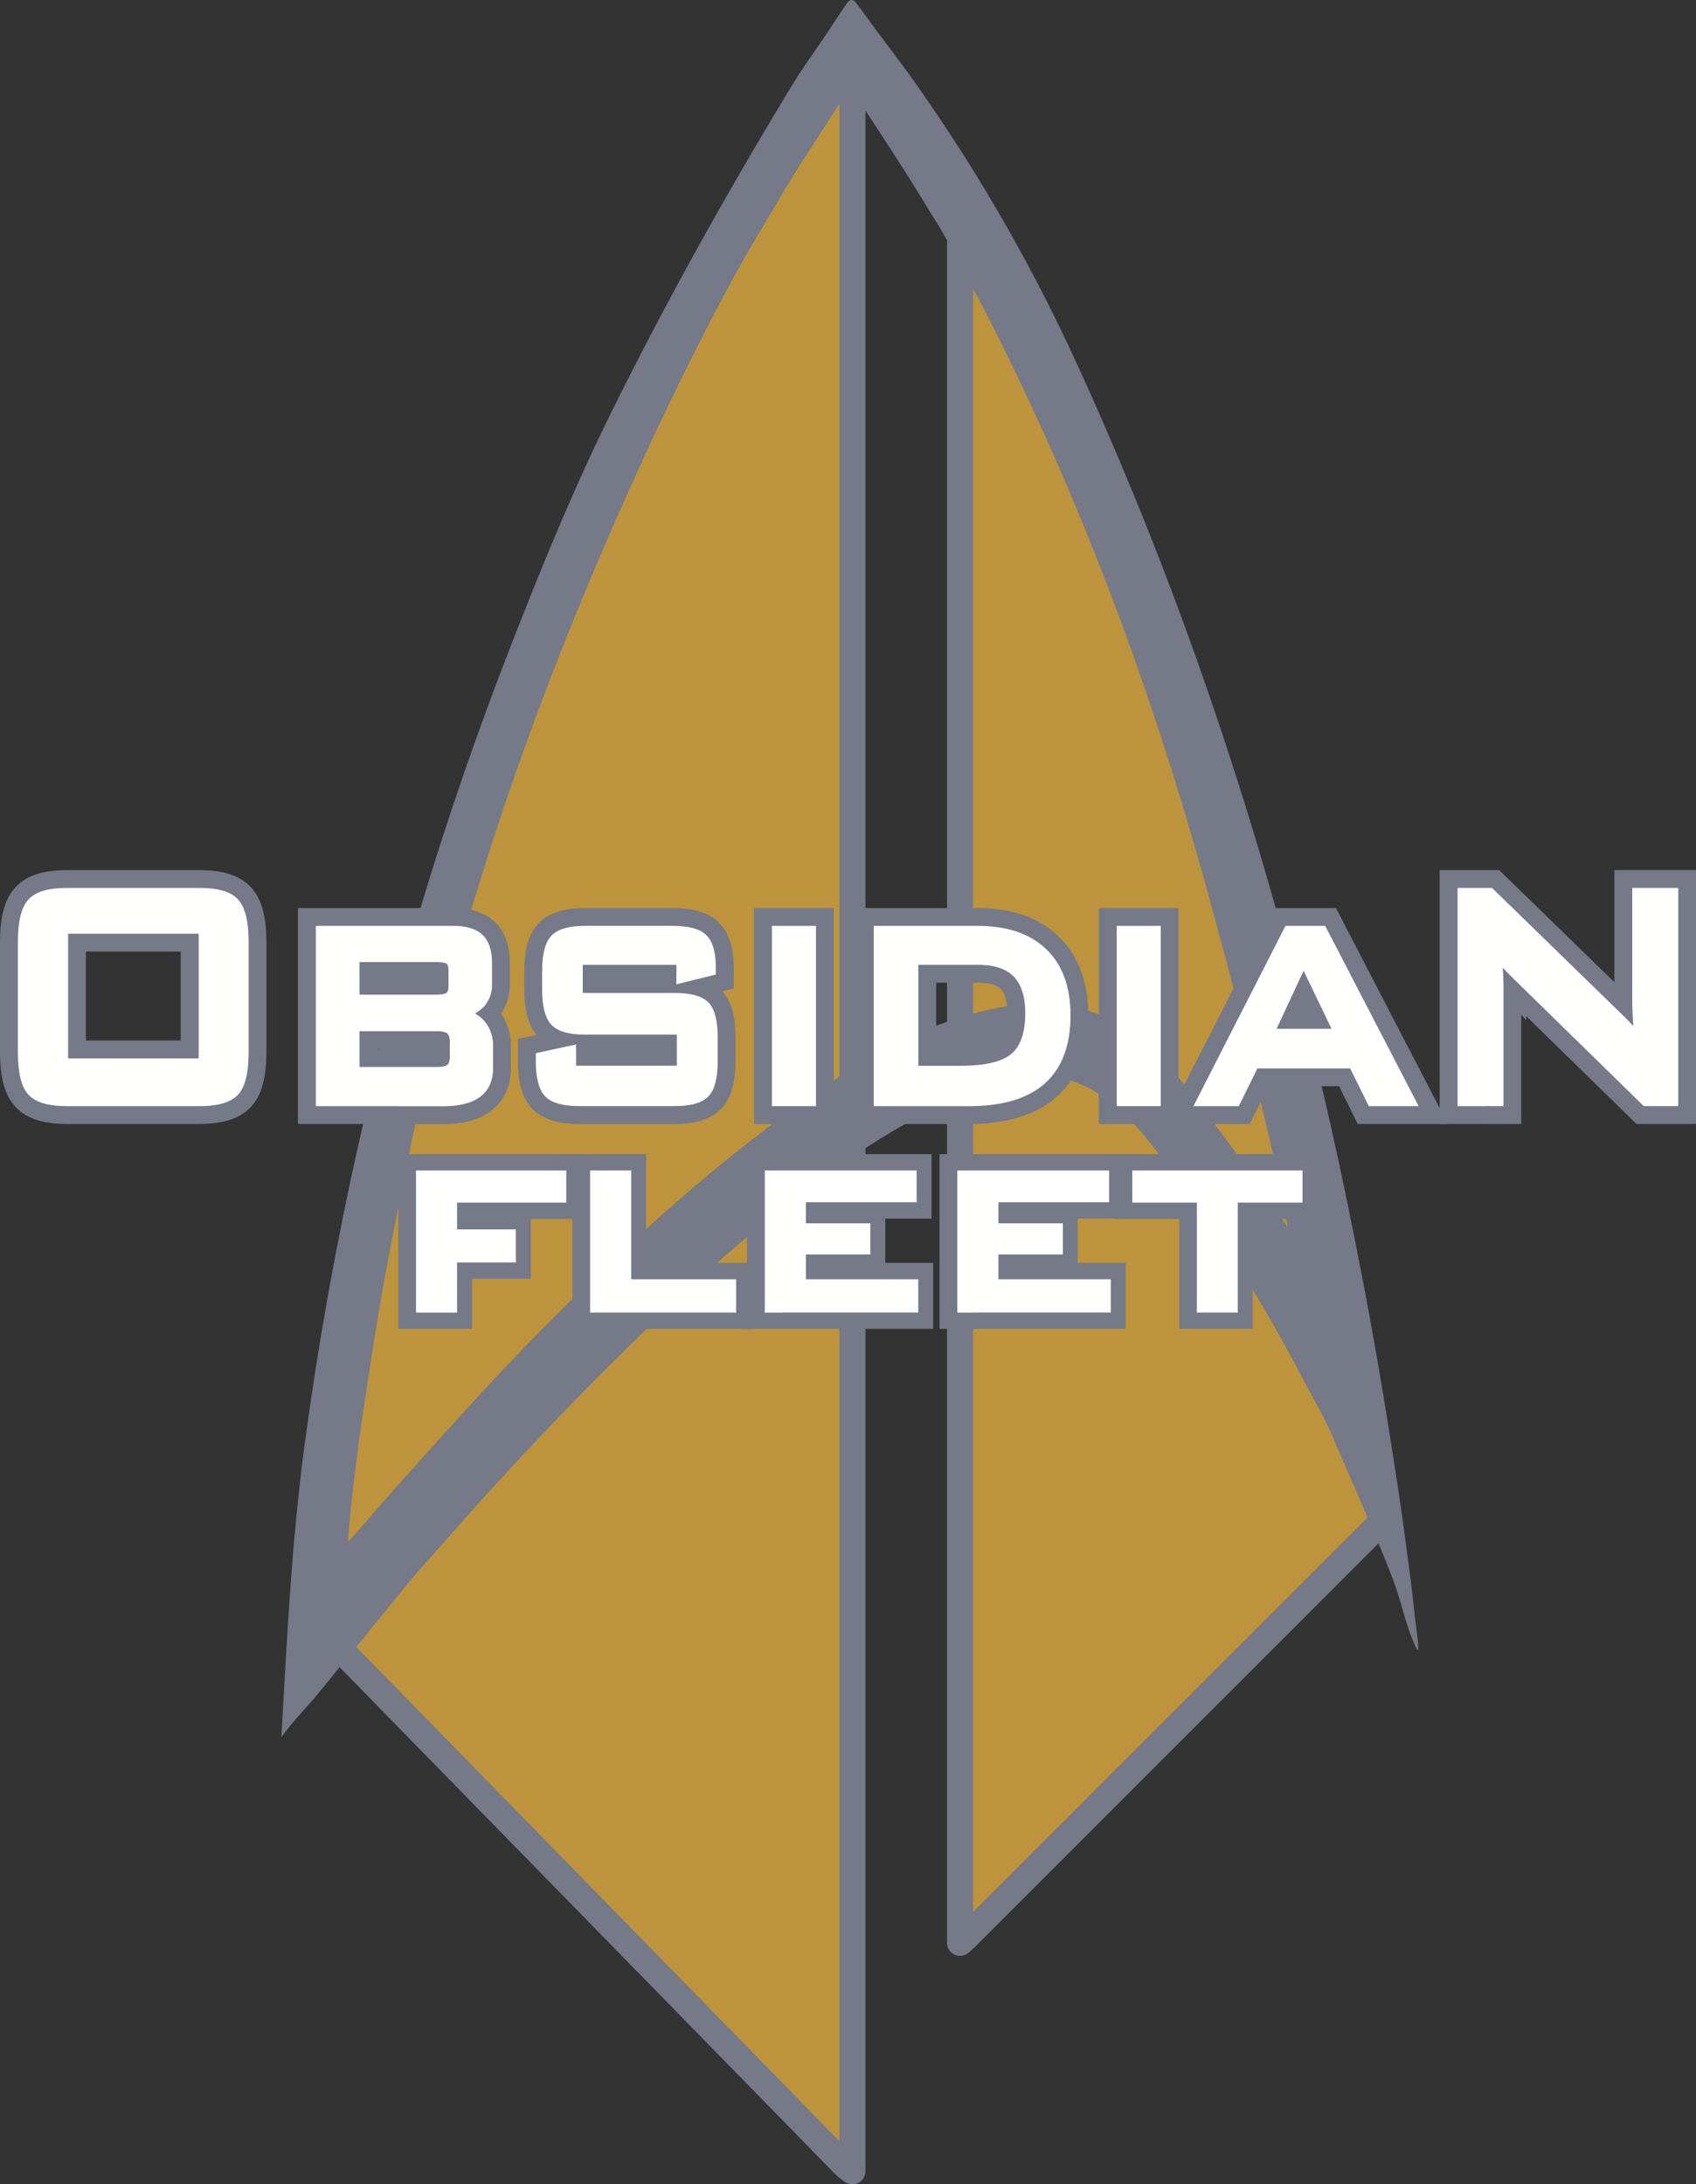 <svg viewBox="0 0 830.17 1069.08" xmlns="http://www.w3.org/2000/svg"><rect x="0" y="0" width="830.17" height="1069.08" fill="#333333" stroke="none"/><g transform="translate(-20.75)"><path d="m438 1045.9v16.8l-2.7-2-1.8-1.7-262.62-268.6 3.2-13.9 1.9-22.8 1-22.5.4-8.9 2-21 2.1-17.6 4.1-24.5 3.1-16.9 3.3-21.9 2.7-9.7 4.6-27.2 9.5-39 7.5-26.4 9.4-32.3 6.6-22.4 6.4-19.1 5-15.1 6.1-18 6.3-17.9 9.5-25.4 20.6-52.9 13-30.2 15.2-34.8 11.1-23.1 10.2-21.2 11.7-22.8 11.9-23.1 19.2-35.1 25.52-42.8 20.1-31.2 8.3-12.9 2.6 1.9 2.9 5.3.1 3.7z" fill="#bd943d" stroke="#757988" stroke-linejoin="round" stroke-width="12.75"/><path d="m521.88 173.2c2.8 5.7 5.5 11.1 8.2 16.6 1.8 3.7 3.8 7.3 5.5 11.1 2.9 6.4 5.5 12.8 8.5 19.2s6.2 12.5 9.1 18.9c3.6 8.2 7.1 16.5 10.5 24.7 4.9 11.8 9.8 23.7 14.5 35.6 3.4 8.4 6.5 17 9.6 25.5q3 7.95 5.7 15.9c2.6 7.5 5.2 15.1 7.8 22.6 1.6 4.6 3.4 9 4.9 13.6 1.7 5.2 3.3 10.5 5 15.7s3.4 10.4 5.1 15.7c1.3 4.1 2.6 8.1 3.8 12.2l4.2 14.1c2.2 7.6 4.5 15.3 6.7 22.9 2.9 10.3 5.7 20.7 8.5 31 1.9 7.1 3.8 14.2 5.7 21.4 3.1 11.8 6.2 23.6 9.1 35.5 2.7 10.6 5.1 21.3 7.6 32 .8 3.4 1.5 6.7 2.2 10.1 1.8 8.2 3.7 16.3 5.4 24.5.9 4 1.4 8.1 2.2 12.2.3 1.6.9 3.1 1.3 4.7 1.8 8.9 3.7 17.8 5.4 26.7 2.1 10.4 4.3 20.8 6.2 31.2 1.7 9.2.7 19.2 4.6 27.7 4 8.7 7.5 15.5 9.5 25.3.5 2.4-4.4 7.9-5.9 9.3l-29.4 29.4-111.3 111.3-57.9 57.9c-.9.9-1.9 1.8-3.5 3.2v-832.6a16.92 16.92 0 0 1 2.3 2.5c7 12.6 14 25.3 20.9 38 2.7 4.7 5.2 9.4 8 14.4z" fill="#bd943d" stroke="#757988" stroke-linejoin="round" stroke-width="12.75"/><path d="m226.48 767.8c-4.2 4.7-38.4 47-51.6 63-1.4 1.7-4.5 5.1-4.5 5.1s-8.5 9.5-11.9 14.3c2.8-48.8 5.1-97.7 11.8-146.2a1699.2 1699.2 0 0 1 101.6-390.7c15-38.3 30.6-76.4 49-113.3 26.7-53.8 56-106.3 87.3-157.8 6.3-10.3 9.8-14.7 16.5-24.7 3.5-5.2 6.9-10.5 10.5-15.7.5-.7 1.3-1.8 2.4-1.8s2 1.1 2.5 1.8c2.4 3.1 4.7 6.3 7 9.5 7.6 10.3 15.5 20.4 22.8 30.9a850.3 850.3 0 0 1 77.6 135c61.4 133.7 105 274.6 134.1 417.9 9.4 46.2 15.2 79.5 22.4 126.1 2.6 16.6 4.8 33.3 7 49.9.9 6.9 1.6 13.8 2.4 20.7.5 4.6 1.6 11 1.6 15.6-.2.1-.4.1-.5.2-5.4-10.7-7.4-22.6-11.6-33.7-7.7-20.6-20.7-49.4-26.5-62.9-2.6-6-5-12.2-8.1-17.9-17.1-31.7-17.2-33.1-35.6-64.1-13.2-22.2-28.9-43-44.4-63.7-9.4-12.6-20-25.1-34.4-32.7-25.2-13.2-54.7-1.3-77.6 10.7-61 32-111.4 79.3-159.2 127-19.1 19-40.7 41.9-58.8 61.8-10.8 11.9-21.1 23.9-31.8 35.7zm258.8-268c6.2-2.1 12.6-4 19-5.5a110.24 110.24 0 0 1 28.6-2.8 77.58 77.58 0 0 1 20.4 3.2c23.1 6.6 39.1 25.5 52.8 43.4 7.8 10.2 15.6 20.4 23 30.8s14.7 21 21.8 31.6a.35.35 0 0 0 .2-.1c-.1 0-.2 0-.2-.4-3.3-18.6-5.2-27.4-9.5-45.8-13-55.8-14.4-62.5-29.6-117.8-30.2-109.7-71.1-217-126.6-317.3-4.4-7.7-4.3-7.7-9.1-15.2-10.3-17.2-21.3-33.9-32.3-50.7-2.5-3.7-5-7.5-7.6-11.6a22.4 22.4 0 0 1 -2.3 3.4c-21.6 34.9-43.3 69.9-62.3 106.2-24.9 47.6-47.2 96.5-67.6 146.1-37 90.3-66.4 183.7-85.4 279.1-10.3 51.4-12.8 65.8-20.5 117.6-2.5 16.6-5.8 43.2-7 60 .2.1.3.1.5.2 5.7-6.2 11-12.7 16.6-19 17-19.2 45.6-51.1 63.4-69.7 49.6-51.6 102.6-100.8 163-140.5 3.3-2.1 25.9-15.5 32.4-18.3 6.1-2.6 12.2-4.8 18.3-6.9z" fill="#757988"/><g stroke-miterlimit="10"><path d="m31.48 460.9q0-14 4.52-19.16t17.4-5.15h65.1q12.88 0 17.4 5.15t4.52 19.16v54.18q0 14.1-4.52 19.2t-17.4 5.11h-65.1q-12.88 0-17.4-5.11t-4.52-19.2zm20.58 59.1h67.86v-65h-67.86z" fill="none" stroke="#757988" stroke-width="21.46"/><path d="m177.32 539.39v-84.23h65.1q9.12 0 13.14 3.85t4 12.49v10.12a14 14 0 0 1 -3.17 9.43 16 16 0 0 1 -9.21 5 15.4 15.4 0 0 1 9.5 5.4 16.49 16.49 0 0 1 3.39 10.65v10.8q0 8.26-5.61 12.4t-16.9 4.13zm57-70.51h-39.59v19.94h39.57q4.6 0 6.28-1.37c1.12-.9 1.67-2.46 1.67-4.66v-8q0-3.3-1.63-4.62t-6.32-1.29zm0 33.84h-39.59v21.5h39.57q5 0 6.82-1.66t1.8-5.83v-6.42q0-4.19-1.8-5.89t-6.82-1.7z" fill="none" stroke="#757988" stroke-width="21.46"/><path d="m353.88 470.24h-49.88v17.76h47.2q11.13 0 15 4.13t3.8 15.75v11.57q0 11.58-3.93 15.76t-14.89 4.18h-47q-11.21 0-15.18-4.18t-4-15.76v-2.33l15.73-3.41v9.92h53.27v-19.25h-46.9q-11.13 0-15.06-4.23t-3.93-15.71v-9.44q0-11.38 3.93-15.62t15.06-4.23h43q11 0 15 4t4.06 14.25v2l-15.31 3.79z" fill="none" stroke="#757988" stroke-width="21.46"/><path d="m400.57 539.39v-84.23h17.57v84.23z" fill="none" stroke="#757988" stroke-width="21.46"/><path d="m450.44 539.39v-84.23h48.78q21 0 32.25 10.85t11.26 31q0 21.19-11.93 31.8t-36 10.6zm17.82-15.76h22.74q18.66 0 26.1-6.32t7.45-21.3q0-13-6.19-19.4t-19-6.37h-31.1z" fill="none" stroke="#757988" stroke-width="21.46"/><path d="m569.34 539.39v-84.23h17.57v84.23z" fill="none" stroke="#757988" stroke-width="21.46"/><path d="m608.16 539.39 43-84.23h17l43.67 84.23h-19.83l-9.12-18.48h-47.94l-9.12 18.48zm34.31-33.85h33.22l-16.91-35.11z" fill="none" stroke="#757988" stroke-width="21.46"/><path d="m736.18 539.39v-102.8h14.06l62.25 60.59q3.18 3 5.61 5.69a57.55 57.55 0 0 1 4.43 5.49q-.49-8.66-.66-12.25c-.12-2.4-.17-4.25-.17-5.54v-54h18.49v102.8h-14.06l-64.93-63.49q-2.34-2.43-4.1-4.38a50.2 50.2 0 0 1 -3.26-4q.42 4.75.62 9t.21 7.35v55.53z" fill="none" stroke="#757988" stroke-width="21.46"/><path d="m31.5 460.9q0-14 4.52-19.16t17.41-5.15h65.1q12.89 0 17.4 5.15t4.52 19.16v54.18q0 14.1-4.52 19.2t-17.4 5.11h-65.1q-12.88 0-17.41-5.11t-4.52-19.2zm20.59 59.1h67.91v-65h-67.91z" fill="#fffffd" stroke="#fffffd" stroke-width="4"/><path d="m177.35 539.39v-84.23h65.1q9.12 0 13.13 3.85t4 12.49v10.12a13.94 13.94 0 0 1 -3.18 9.43 16 16 0 0 1 -9.2 5 15.35 15.35 0 0 1 9.49 5.4 16.49 16.49 0 0 1 3.39 10.65v10.8q0 8.26-5.6 12.4t-16.91 4.13zm57-70.51h-39.6v19.94h39.58q4.6 0 6.28-1.37c1.11-.9 1.67-2.46 1.67-4.66v-8q0-3.3-1.63-4.62c-1.09-.85-3.19-1.29-6.32-1.29zm0 33.84h-39.6v21.5h39.58q5 0 6.82-1.66t1.8-5.83v-6.42q0-4.19-1.8-5.89t-6.82-1.7z" fill="#fffffd" stroke="#fffffd" stroke-width="4"/><path d="m353.9 470.24h-49.9v17.76h47.19q11.13 0 15 4.13t3.85 15.71v11.57q0 11.58-3.93 15.76t-14.9 4.18h-47q-11.22 0-15.19-4.18t-4-15.76v-2.33l15.73-3.41v9.92h53.3v-19.21h-46.92q-11.13 0-15.06-4.23t-3.94-15.71v-9.44q0-11.38 3.94-15.62t15.06-4.23h43q11 0 15 4t4 14.25v2l-15.31 3.79z" fill="#fffffd" stroke="#fffffd" stroke-width="4"/><path d="m400.59 539.39v-84.23h17.57v84.23z" fill="#fffffd" stroke="#fffffd" stroke-width="4"/><path d="m450.46 539.39v-84.23h48.78q21 0 32.26 10.85t11.25 31q0 21.19-11.92 31.8t-36 10.6zm17.82-15.76h22.72q18.66 0 26.11-6.32t7.49-21.31q0-13-6.19-19.4t-19-6.37h-31.13z" fill="#fffffd" stroke="#fffffd" stroke-width="4"/><path d="m569.36 539.39v-84.23h17.57v84.23z" fill="#fffffd" stroke="#fffffd" stroke-width="4"/><path d="m608.19 539.39 43-84.23h17l43.68 84.23h-19.87l-9.12-18.48h-47.88l-9.12 18.48zm34.3-33.85h33.22l-16.9-35.11z" fill="#fffffd" stroke="#fffffd" stroke-width="4"/><path d="m736.21 539.39v-102.8h14.06l62.25 60.59q3.18 3 5.61 5.69a60.83 60.83 0 0 1 4.43 5.49q-.49-8.66-.67-12.25c-.11-2.4-.17-4.25-.17-5.54v-54h18.5v102.8h-14.06l-64.93-63.51q-2.34-2.43-4.1-4.38t-3.27-4q.42 4.75.63 9t.21 7.35v55.53z" fill="#fffffd" stroke="#fffffd" stroke-width="4"/><path d="m225.68 640.41v-65.55h69.55v11.73h-53.43v17.11h28.76v12.18h-28.76v24.53z" fill="none" stroke="#757988" stroke-width="20"/><path d="m310.9 640.41v-65.55h16.1v53.28h51.39v12.27z" fill="none" stroke="#757988" stroke-width="20"/><path d="m396.42 640.41v-65.55h70.31v11.58h-54.19v14.31h31.56v11.25h-31.56v16.12h55v12.27z" fill="none" stroke="#757988" stroke-width="20"/><path d="m490.64 640.41v-65.55h70.36v11.58h-54.24v14.31h31.56v11.25h-31.56v16.12h55v12.27z" fill="none" stroke="#757988" stroke-width="20"/><path d="m623.92 586.59v53.82h-15.92v-53.82h-31.68v-11.73h79.31v11.73z" fill="none" stroke="#757988" stroke-width="20"/><path d="m226.37 640.41v-65.55h69.55v11.73h-53.43v17.11h28.76v12.18h-28.76v24.53z" fill="#fffffd" stroke="#fff" stroke-width="4"/><path d="m311.59 640.41v-65.55h16.12v53.28h51.39v12.27z" fill="#fffffd" stroke="#fff" stroke-width="4"/><path d="m397.11 640.41v-65.55h70.31v11.58h-54.19v14.31h31.56v11.25h-31.56v16.12h55v12.27z" fill="#fffffd" stroke="#fff" stroke-width="4"/><path d="m491.34 640.41v-65.55h70.31v11.58h-54.19v14.31h31.54v11.25h-31.54v16.12h55v12.27z" fill="#fffffd" stroke="#fff" stroke-width="4"/><path d="m624.62 586.59v53.82h-16v-53.82h-31.62v-11.73h79.32v11.73z" fill="#fffffd" stroke="#fff" stroke-width="4"/></g></g></svg>